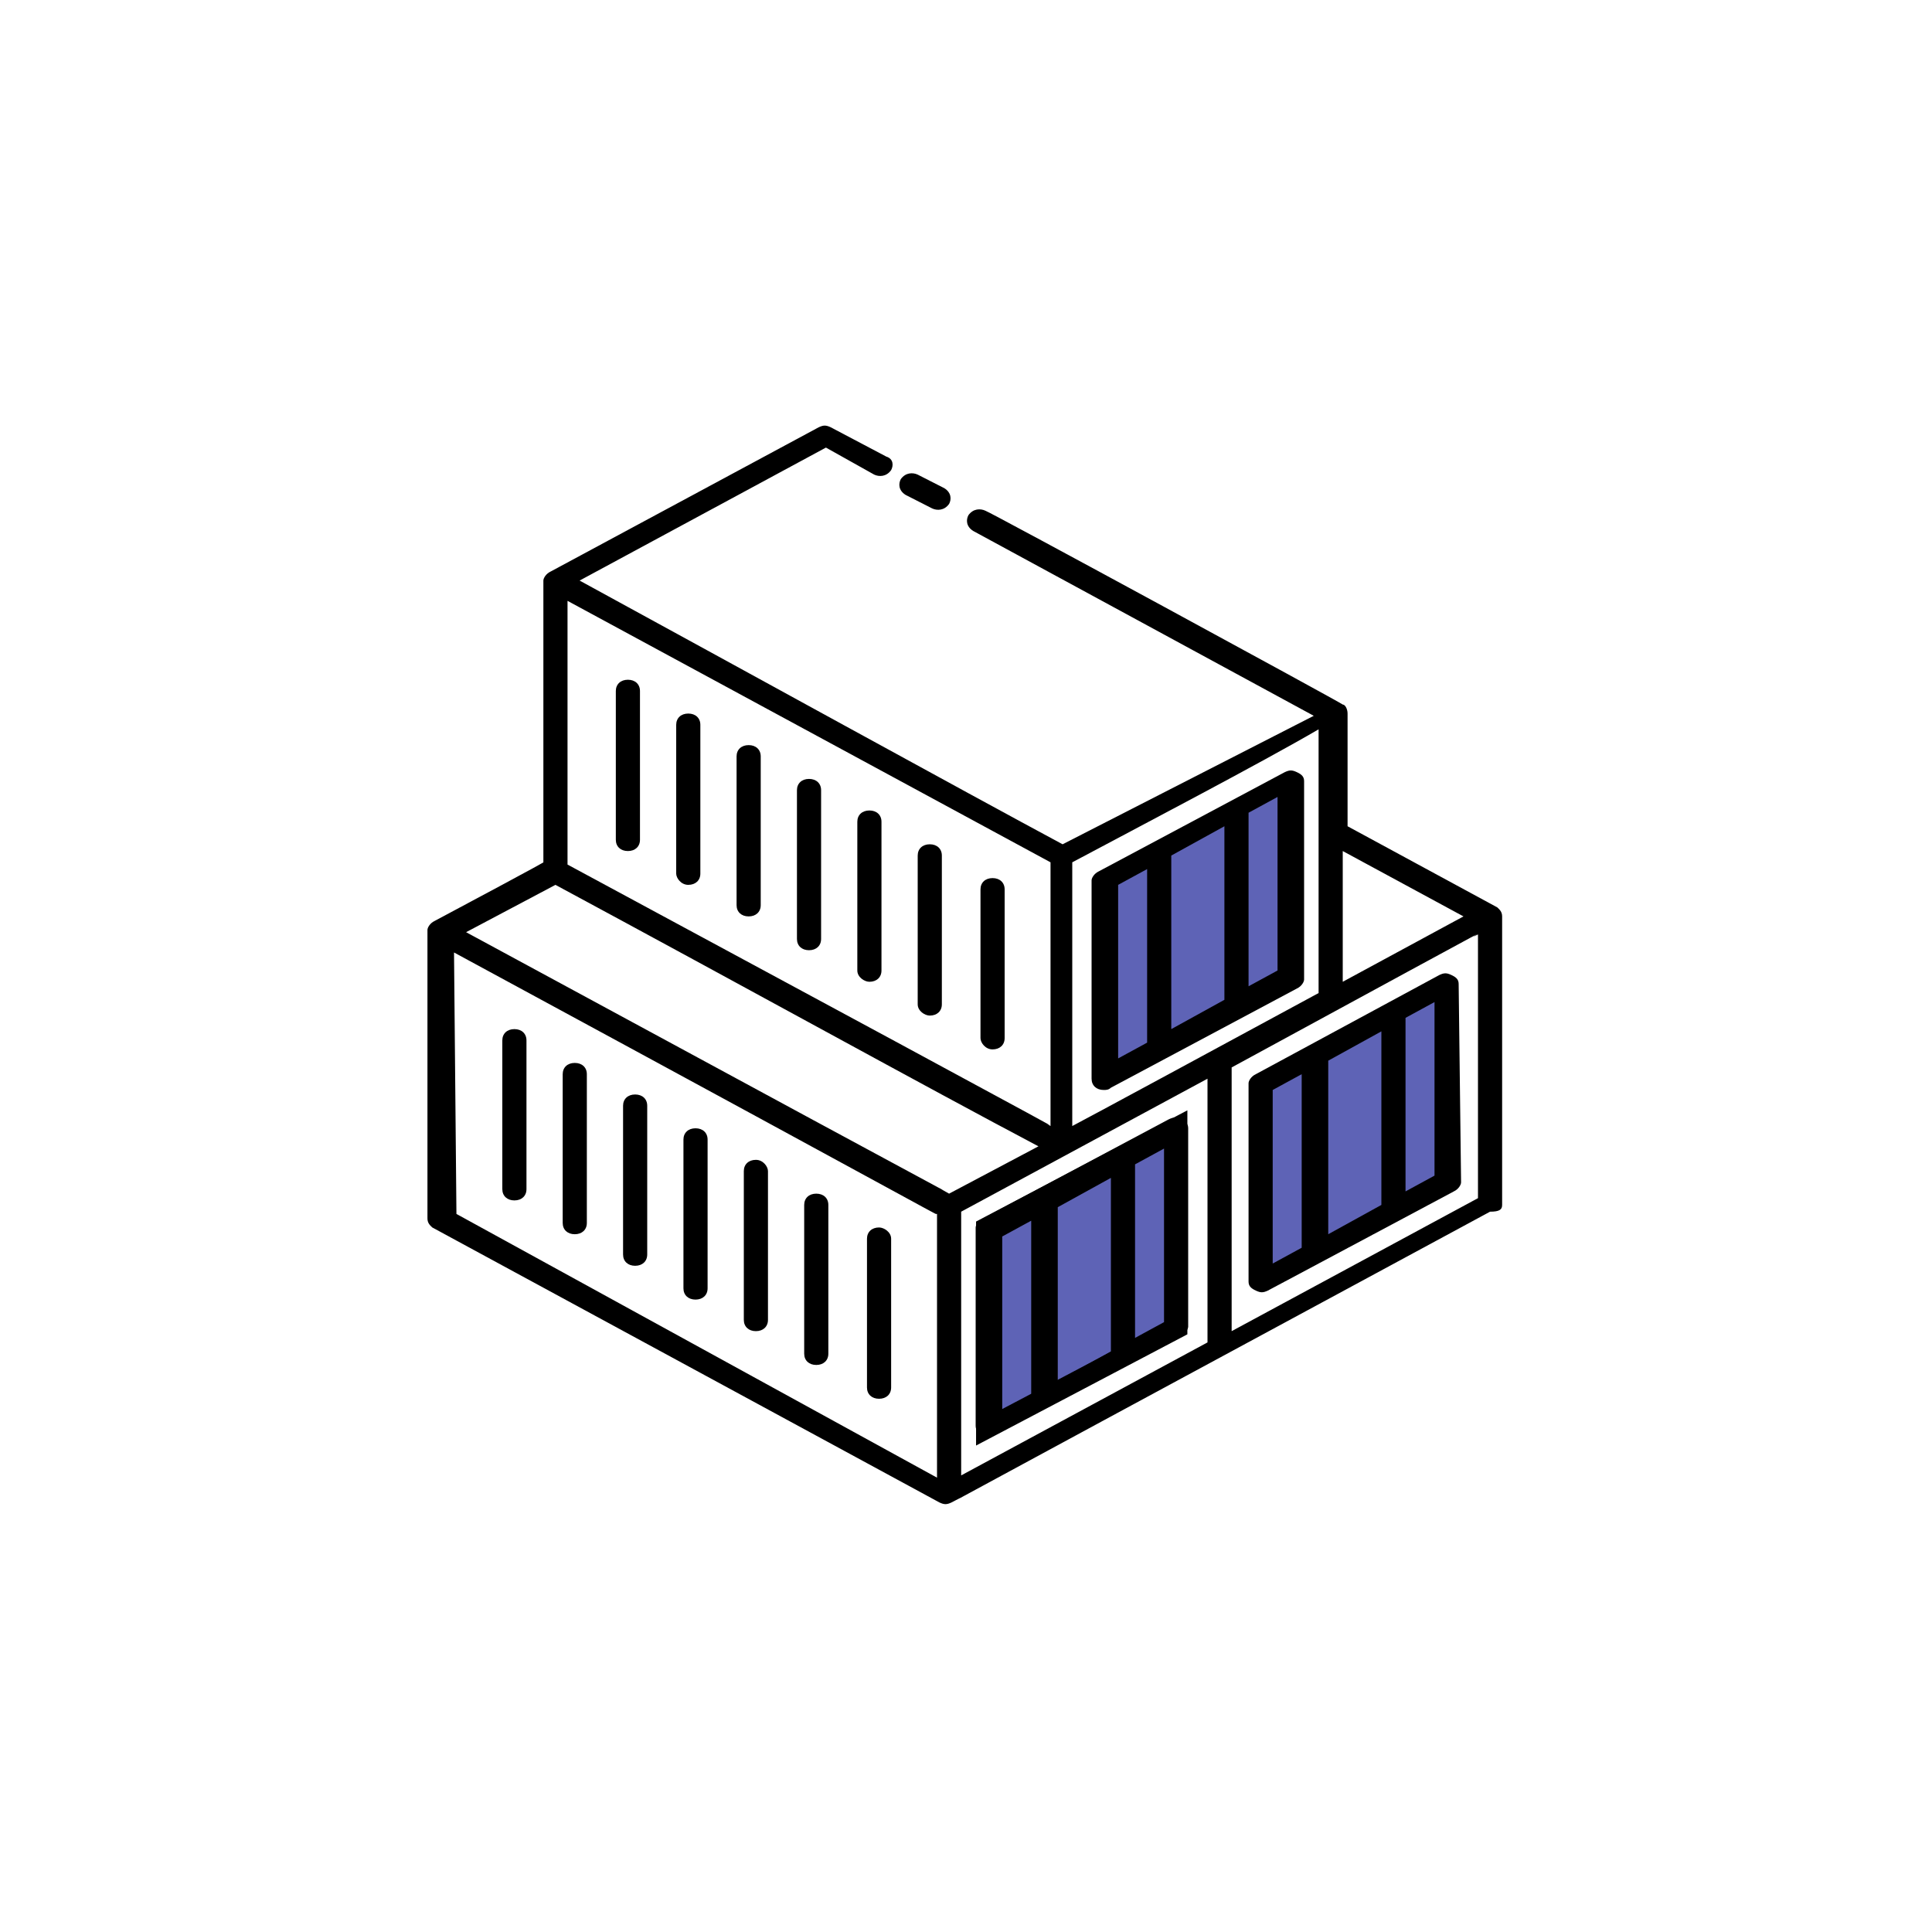 <?xml version="1.0" encoding="UTF-8"?> <svg xmlns="http://www.w3.org/2000/svg" width="96" height="96" viewBox="0 0 96 96" fill="none"><path d="M74.64 59.872V45.536C74.64 45.312 74.52 45.2 74.4 45.088L66.96 41.056V35.456C66.96 35.232 66.84 35.008 66.72 35.008C66.6 34.896 49.08 25.376 48.96 25.376C48.72 25.264 48.36 25.264 48.12 25.6C48 25.824 48 26.16 48.36 26.384L65.28 35.568L52.8 41.952C48 39.376 36.6 33.104 28.8 28.848L41.04 22.24L43.44 23.584C43.68 23.696 44.04 23.696 44.28 23.36C44.4 23.136 44.4 22.8 44.04 22.688L41.28 21.232C41.04 21.12 40.92 21.12 40.68 21.232L27.36 28.4C27.12 28.512 27 28.736 27 28.848V42.848C27 42.848 27.48 42.624 21.6 45.76C21.36 45.872 21.24 46.096 21.24 46.208V60.544C21.24 60.768 21.36 60.88 21.48 60.992L46.68 74.656C46.92 74.768 47.04 74.768 47.28 74.656C50.04 73.2 37.32 80.032 74.04 60.208C74.52 60.208 74.64 60.096 74.64 59.872ZM23.16 46.32L27.6 43.968C36.96 49.008 46.08 54.048 51.6 56.96L47.16 59.312C44.76 57.968 56.04 64.128 23.16 46.32ZM65.52 36.24V49.344C61.8 51.36 53.52 55.84 53.28 55.952C53.28 39.488 53.28 43.52 53.28 42.848C56.64 41.056 62.64 37.92 65.52 36.24ZM52.2 42.848V55.952C51 55.28 58.32 59.2 28.2 42.96V29.856L52.2 42.848ZM72.72 45.536L66.72 48.784V42.288L72.72 45.536ZM22.56 47.328C49.44 61.888 46.2 60.208 46.56 60.32V73.424L22.68 60.32L22.56 47.328ZM47.76 73.312C47.76 55.392 47.76 61.552 47.76 60.208C54.6 56.512 50.04 58.976 60 53.6V66.704L47.76 73.312ZM61.2 66.144V53.04C77.88 43.968 72.12 47.104 73.44 46.432V59.536L61.2 66.144Z" fill="black"></path><path d="M72 49L63 53.667V63L72 58.333V49Z" fill="#5E63B6"></path><path d="M64 39L55 43.667V53L64 48.333V39Z" fill="#5E63B6"></path><path d="M72.48 48.896C72.48 48.672 72.36 48.56 72.12 48.448C71.88 48.336 71.76 48.336 71.52 48.448L62.4 53.376C62.16 53.488 62.04 53.712 62.04 53.824V63.68C62.04 63.904 62.16 64.016 62.4 64.128C62.64 64.24 62.76 64.24 63 64.128L72.24 59.2C72.48 59.088 72.6 58.864 72.6 58.752L72.48 48.896ZM68.64 51.248V59.872L66 61.328V52.704L68.64 51.248ZM63.24 54.16L64.68 53.376V62L63.24 62.784V54.16ZM69.84 59.2V50.576L71.28 49.792V58.416L69.84 59.2Z" fill="black"></path><path d="M25.56 51.136C25.2 51.136 24.96 51.36 24.96 51.696V59.088C24.96 59.424 25.2 59.648 25.56 59.648C25.92 59.648 26.16 59.424 26.16 59.088V51.696C26.16 51.36 25.92 51.136 25.56 51.136Z" fill="black"></path><path d="M28.56 52.816C28.2 52.816 27.96 53.04 27.96 53.376V60.768C27.96 61.104 28.2 61.328 28.56 61.328C28.92 61.328 29.16 61.104 29.16 60.768V53.376C29.16 53.04 28.92 52.816 28.56 52.816Z" fill="black"></path><path d="M31.56 54.384C31.2 54.384 30.96 54.608 30.96 54.944V62.336C30.96 62.672 31.2 62.896 31.56 62.896C31.92 62.896 32.16 62.672 32.16 62.336V54.944C32.16 54.608 31.92 54.384 31.56 54.384Z" fill="black"></path><path d="M34.56 56.064C34.2 56.064 33.96 56.288 33.96 56.624V64.016C33.96 64.352 34.2 64.576 34.56 64.576C34.92 64.576 35.16 64.352 35.16 64.016V56.624C35.16 56.288 34.92 56.064 34.56 56.064Z" fill="black"></path><path d="M37.56 57.632C37.2 57.632 36.96 57.856 36.96 58.192V65.584C36.96 65.92 37.2 66.144 37.56 66.144C37.92 66.144 38.16 65.92 38.16 65.584V58.192C38.16 57.968 37.92 57.632 37.56 57.632Z" fill="black"></path><path d="M40.56 59.312C40.2 59.312 39.96 59.536 39.96 59.872V67.264C39.96 67.6 40.2 67.824 40.56 67.824C40.92 67.824 41.16 67.6 41.16 67.264V59.872C41.16 59.536 40.92 59.312 40.56 59.312Z" fill="black"></path><path d="M43.68 60.992C43.32 60.992 43.08 61.216 43.08 61.552V68.944C43.08 69.28 43.32 69.504 43.68 69.504C44.04 69.504 44.28 69.28 44.28 68.944V61.552C44.28 61.216 43.92 60.992 43.68 60.992Z" fill="black"></path><path d="M58.5 56L49 61V71L58.5 66V56Z" fill="#5E63B6" stroke="black"></path><path d="M59.04 56.064C59.04 55.84 58.92 55.728 58.68 55.616C58.44 55.504 58.32 55.504 58.08 55.616L48.84 60.544C48.6 60.656 48.48 60.88 48.48 60.992V70.848C48.48 71.072 48.6 71.184 48.84 71.296C49.08 71.408 49.2 71.408 49.44 71.296L58.68 66.368C58.92 66.256 59.04 66.032 59.04 65.92V56.064ZM55.2 58.528V67.152L52.56 68.608V59.984L55.2 58.528ZM49.8 61.44L51.24 60.656V69.28L49.8 70.064V61.44ZM56.4 66.48V57.856L57.84 57.072V65.696L56.4 66.48Z" fill="black"></path><path d="M30.6 41.728C30.6 42.064 30.84 42.288 31.2 42.288C31.56 42.288 31.8 42.064 31.8 41.728V34.336C31.8 34 31.56 33.776 31.2 33.776C30.84 33.776 30.6 34 30.6 34.336V41.728Z" fill="black"></path><path d="M34.2 43.968C34.56 43.968 34.8 43.744 34.8 43.408V36.016C34.8 35.68 34.56 35.456 34.2 35.456C33.84 35.456 33.6 35.68 33.6 36.016V43.408C33.6 43.632 33.84 43.968 34.2 43.968Z" fill="black"></path><path d="M37.2 45.536C37.56 45.536 37.8 45.312 37.8 44.976V37.584C37.8 37.248 37.56 37.024 37.2 37.024C36.84 37.024 36.6 37.248 36.6 37.584V44.976C36.6 45.312 36.84 45.536 37.2 45.536Z" fill="black"></path><path d="M40.2 47.216C40.56 47.216 40.8 46.992 40.8 46.656V39.264C40.8 38.928 40.56 38.704 40.2 38.704C39.84 38.704 39.6 38.928 39.6 39.264V46.656C39.6 46.992 39.84 47.216 40.2 47.216Z" fill="black"></path><path d="M43.2 48.784C43.56 48.784 43.8 48.56 43.8 48.224V40.832C43.8 40.496 43.56 40.272 43.2 40.272C42.84 40.272 42.6 40.496 42.6 40.832V48.224C42.6 48.56 42.96 48.784 43.2 48.784Z" fill="black"></path><path d="M46.2 50.464C46.56 50.464 46.8 50.24 46.8 49.904V42.512C46.8 42.176 46.56 41.952 46.2 41.952C45.84 41.952 45.6 42.176 45.6 42.512V49.904C45.6 50.24 45.96 50.464 46.2 50.464Z" fill="black"></path><path d="M49.32 52.144C49.68 52.144 49.92 51.92 49.92 51.584V44.192C49.92 43.856 49.68 43.632 49.32 43.632C48.96 43.632 48.72 43.856 48.72 44.192V51.584C48.72 51.808 48.96 52.144 49.32 52.144Z" fill="black"></path><path d="M46.32 25.264C46.56 25.376 46.92 25.376 47.16 25.04C47.28 24.816 47.28 24.48 46.92 24.256L45.6 23.584C45.36 23.472 45 23.472 44.76 23.808C44.64 24.032 44.64 24.368 45 24.592L46.32 25.264Z" fill="black"></path><path d="M54.24 53.6C54.24 53.936 54.48 54.16 54.84 54.16C54.96 54.16 55.08 54.16 55.2 54.048L64.44 49.12C64.68 49.008 64.8 48.784 64.8 48.672V38.816C64.8 38.592 64.68 38.48 64.44 38.368C64.2 38.256 64.08 38.256 63.84 38.368L54.6 43.296C54.36 43.408 54.24 43.632 54.24 43.744V53.6ZM58.2 51.136V42.512L60.84 41.056V49.68L58.2 51.136ZM63.48 48.224L62.04 49.008V40.384L63.48 39.6V48.224ZM57 43.184V51.808L55.56 52.592V43.968L57 43.184Z" fill="black"></path></svg> 